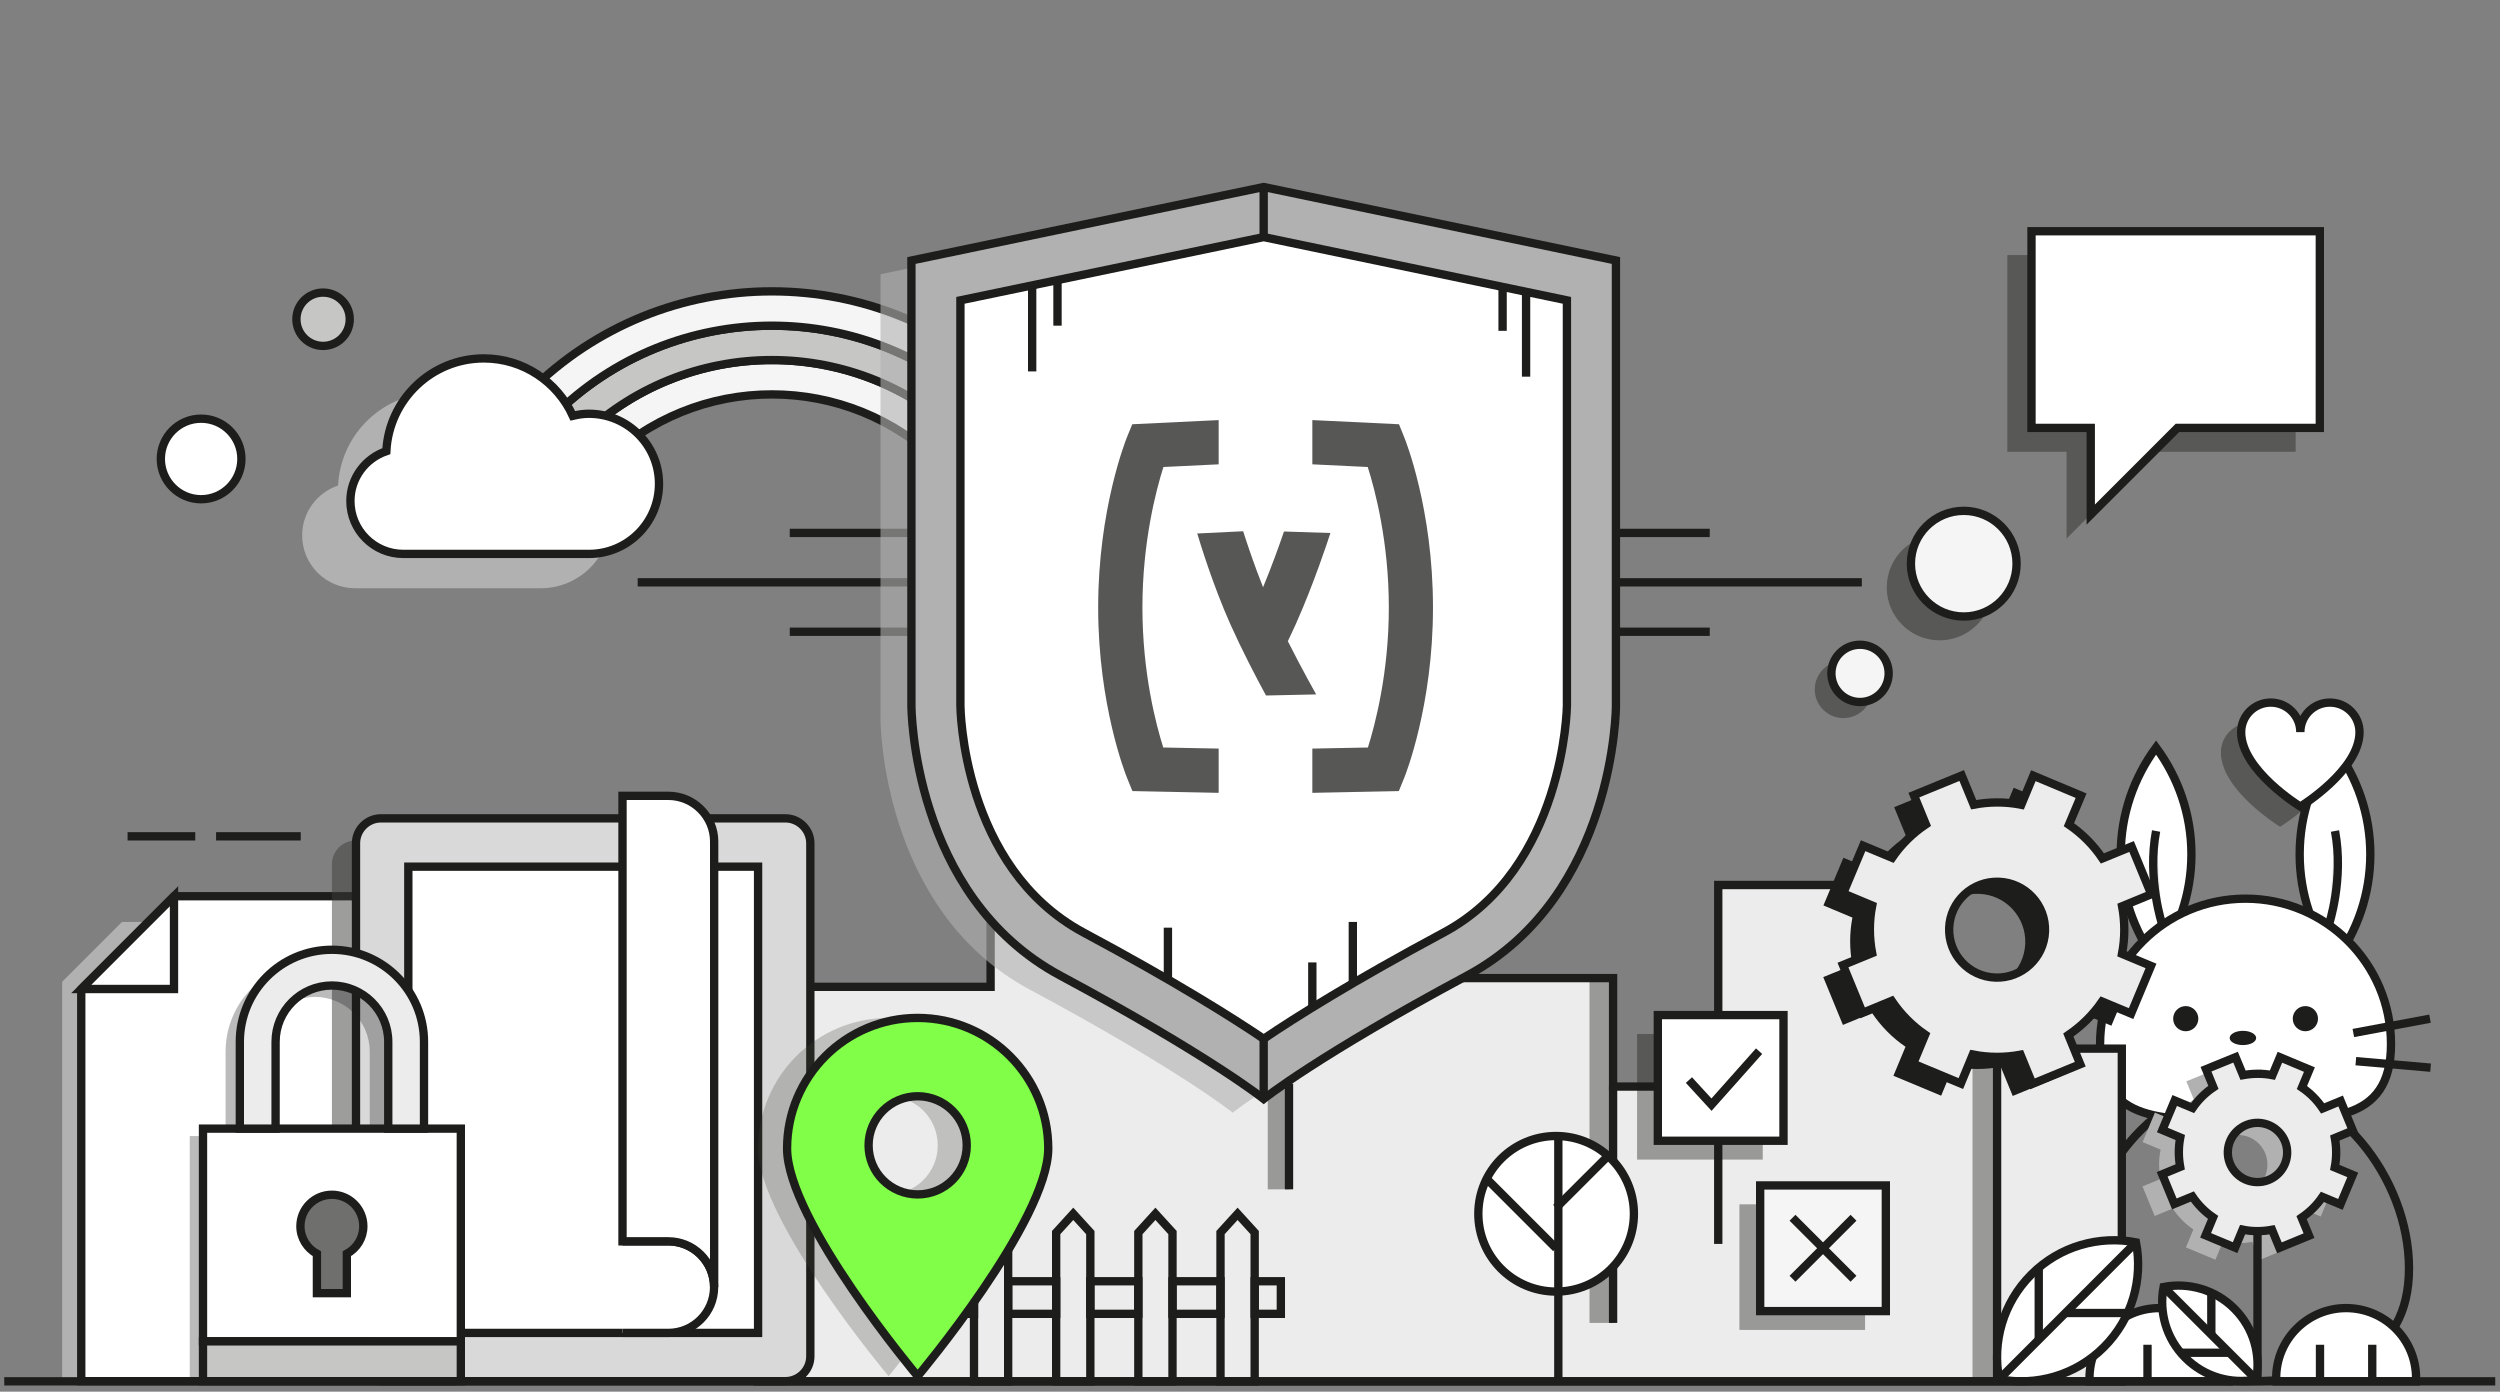 <?xml version="1.0" encoding="utf-8"?>
<!-- Generator: Adobe Illustrator 16.0.0, SVG Export Plug-In . SVG Version: 6.00 Build 0)  -->
<!DOCTYPE svg PUBLIC "-//W3C//DTD SVG 1.1//EN" "http://www.w3.org/Graphics/SVG/1.1/DTD/svg11.dtd">
<svg version="1.1" id="Ebene_1" xmlns="http://www.w3.org/2000/svg" xmlns:xlink="http://www.w3.org/1999/xlink" x="0px" y="0px"
	 width="300px" height="167px" viewBox="0 -21 300 167" style="enable-background:new 0 -21 300 167;" xml:space="preserve">
<rect x="0" y="-21" width="300" height="167" fill="#808080" stroke="none"/>
<style type="text/css">
<![CDATA[
	.st0{fill:#B1B1B1;}
	.st1{fill:#FFFFFF;stroke:#1D1D1B;}
	.st2{fill:#1D1D1B;}
	.st3{fill:#ECECEC;stroke:#1D1D1B;}
	.st4{fill:#D9D9D9;stroke:#1D1D1B;}
	.st5{fill:#B1B1B1;stroke:#1D1D1B;}
	.st6{fill:#575756;}
	.st7{fill:#F5F5F5;stroke:#1D1D1B;}
	.st8{opacity:0.5;fill:#3C3C3B;enable-background:new    ;}
	.st9{opacity:0.6;fill:#B1B1B1;enable-background:new    ;}
	.st10{opacity:0.25;fill:#3C3C3B;enable-background:new    ;}
	.st11{fill:#80FE48;stroke:#1D1D1B;}
	.st12{fill:none;stroke:#1D1D1B;}
	.st13{fill:#C6C6C5;stroke:#1D1D1B;}
	.st14{fill:#6F6F6E;stroke:#1D1D1B;}
	.st15{opacity:0.3;fill:#1D1D1B;enable-background:new    ;}
	.st16{opacity:0.4;fill:#1D1D1B;enable-background:new    ;}
]]>
</style>
<path class="st12" d="M289.08,131.2c0-10.83-8.78-22.21-19.609-22.21c-10.841,0-19.621,11.38-19.621,22.21
	c0,10.84,8.78,13.56,19.621,13.56C280.3,144.76,289.08,142.04,289.08,131.2L289.08,131.2z"/>
<path class="st16" d="M232.75,55.84c3.5,0,6.34-2.84,6.34-6.34s-2.84-6.34-6.34-6.34s-6.34,2.84-6.34,6.34
	S229.25,55.84,232.75,55.84z"/>
<path class="st16" d="M221.21,65.17c1.899,0,3.431-1.54,3.431-3.43c0-1.9-1.531-3.44-3.431-3.44s-3.44,1.54-3.44,3.44
	C217.77,63.63,219.311,65.17,221.21,65.17z"/>
<path class="st16" d="M275.48,9.61H240.88v23.61h7.11v10.4l10.4-10.4h17.09V9.61z"/>
<path class="st1" d="M275.96,81.52c0,4.801,1.58,9.23,4.24,12.812c2.649-3.58,4.239-8.011,4.239-12.812
	c0-4.799-1.59-9.229-4.239-12.818C277.54,72.29,275.96,76.721,275.96,81.52L275.96,81.52z"/>
<path class="st1" d="M254.49,81.52c0,4.801,1.59,9.23,4.24,12.812c2.648-3.58,4.24-8.011,4.24-12.812
	c0-4.799-1.592-9.229-4.24-12.818C256.08,72.29,254.49,76.721,254.49,81.52L254.49,81.52z"/>
<path class="st1" d="M286.92,104.29c0-9.63-7.82-17.45-17.449-17.45c-9.641,0-17.461,7.82-17.461,17.45
	c0,9.64,7.82,9.12,17.461,9.12C279.1,113.41,286.92,113.93,286.92,104.29L286.92,104.29z"/>
<path class="st3" d="M259.48,89.98c0,0-1.84-5.461-0.75-11.26"/>
<path class="st3" d="M279.46,89.98c0,0,1.83-5.461,0.74-11.26"/>
<path class="st16" d="M277.16,65.74c-1.96,0-3.551,1.59-3.551,3.55c0-1.96-1.59-3.55-3.549-3.55c-1.961,0-3.552,1.59-3.552,3.55
	c0,4.58,7.101,8.92,7.101,8.92s7.101-4.34,7.101-8.92C280.71,67.33,279.12,65.74,277.16,65.74L277.16,65.74z"/>
<path class="st1" d="M279.59,63.31c-1.96,0-3.55,1.59-3.55,3.55c0-1.96-1.59-3.55-3.55-3.55c-1.961,0-3.551,1.59-3.551,3.55
	c0,4.58,7.101,8.93,7.101,8.93s7.101-4.35,7.101-8.93C283.141,64.9,281.55,63.31,279.59,63.31L279.59,63.31z"/>
<path class="st3" d="M231.779,104.84v-7.52h-7.469V85.2h-18.121v24.19H193.57V96.37H154.68v8.239h-6.28V85.2h-29.53v12.22H90.91
	v47.34h27.96h0.3h21.08h8.15h6.28h3.69h19.34h15.86h12.619h5.371h7.369h5.381h4.278h3.188h22.842v-39.92H231.779z"/>
<path class="st16" d="M190.74,96.37h2.83v41.38h-2.83V96.37z"/>
<path class="st16" d="M152.13,96.37h2.56v25.351h-2.56V96.37z"/>
<path class="st16" d="M236.7,104.84h2.95v39.801h-2.95V104.84z"/>
<path class="st1" d="M289.93,144.37c0-4.64-3.76-8.399-8.4-8.399c-4.629,0-8.389,3.76-8.389,8.399c0,0.13,0.01,0.26,0.021,0.39
	h16.75C289.92,144.63,289.93,144.5,289.93,144.37L289.93,144.37z"/>
<path class="st1" d="M267.52,144.37c0-4.64-3.75-8.399-8.39-8.399s-8.39,3.76-8.39,8.399c0,0.13,0.01,0.26,0.02,0.39h16.74
	C267.51,144.63,267.52,144.5,267.52,144.37L267.52,144.37z"/>
<path class="st2" d="M276.641,102.75c0.84,0,1.521-0.67,1.521-1.51c0-0.83-0.681-1.51-1.521-1.51c-0.83,0-1.511,0.68-1.511,1.51
	C275.13,102.08,275.811,102.75,276.641,102.75z"/>
<path class="st2" d="M269.15,104.41c0.879,0,1.59-0.381,1.59-0.85c0-0.472-0.711-0.86-1.59-0.86c-0.881,0-1.59,0.39-1.59,0.86
	C267.561,104.029,268.27,104.41,269.15,104.41z"/>
<path class="st2" d="M262.29,102.75c0.83,0,1.51-0.67,1.51-1.51c0-0.83-0.68-1.51-1.51-1.51c-0.84,0-1.511,0.68-1.511,1.51
	C260.779,102.08,261.45,102.75,262.29,102.75z"/>
<path class="st0" d="M14.64,89.63l-7.18,7.181v47.931h38.86V89.63H14.64z"/>
<path class="st7" d="M113.03,34.78c0.15,0.15,0.29,0.3,0.44,0.46l2.91-2.92c-0.15-0.15-0.29-0.31-0.44-0.46
	c-12.87-12.87-33.75-12.87-46.62,0l2.91,2.92C83.5,23.51,101.76,23.51,113.03,34.78L113.03,34.78z"/>
<path class="st13" d="M66.4,28.95l2.92,2.91c12.87-12.87,33.75-12.87,46.62,0c0.15,0.15,0.29,0.31,0.44,0.46l2.92-2.91
	c-0.15-0.15-0.29-0.31-0.44-0.46C104.37,14.46,80.89,14.46,66.4,28.95L66.4,28.95z"/>
<path class="st7" d="M118.86,28.95c0.15,0.15,0.29,0.31,0.44,0.46l2.91-2.91c-0.15-0.16-0.29-0.32-0.44-0.47
	c-16.09-16.09-42.19-16.09-58.28,0l2.91,2.92C80.89,14.46,104.37,14.46,118.86,28.95L118.86,28.95z"/>
<path class="st1" d="M20.88,86.55L9.75,97.68v47.062h44.57V86.55H20.88z"/>
<path class="st1" d="M20.88,86.55L9.75,97.68h11.13V86.55z"/>
<path class="st8" d="M89.34,144.74H42.7c-1.58,0-2.87-1.29-2.87-2.86V82.721c0-1.58,1.29-2.871,2.87-2.871h46.64
	c1.57,0,2.86,1.291,2.86,2.871v59.159C92.21,143.45,90.91,144.74,89.34,144.74L89.34,144.74z"/>
<path class="st4" d="M94.25,144.74H45.71c-1.64,0-2.99-1.34-2.99-2.98v-61.57c0-1.64,1.35-2.988,2.99-2.988h48.54
	c1.64,0,2.99,1.35,2.99,2.988v61.57C97.24,143.4,95.89,144.74,94.25,144.74L94.25,144.74z"/>
<path class="st1" d="M49,83h41.97v55.95H49V83z"/>
<path class="st1" d="M74.7,138.95h5.5c3.03,0,5.49-2.46,5.49-5.5c0-3.03-2.46-5.49-5.49-5.49h-5.5"/>
<path class="st1" d="M80.2,74.5h-5.5v10.99v42.47h5.5c3.03,0,5.5,2.46,5.5,5.49V79.99C85.7,76.96,83.23,74.5,80.2,74.5L80.2,74.5z"
	/>
<path class="st0" d="M40.57,37.26c0.31-6.2,5.42-11.13,11.7-11.13c4.75,0,8.83,2.83,10.68,6.89c0.62-0.15,1.26-0.25,1.93-0.25
	c4.65,0,8.41,3.77,8.41,8.41c0,4.64-3.76,8.41-8.41,8.41H42.61c-3.51,0-6.35-2.84-6.35-6.35C36.26,40.45,38.07,38.11,40.57,37.26
	L40.57,37.26z"/>
<path class="st1" d="M46.36,33.14c0.32-6.2,5.43-11.13,11.7-11.13c4.75,0,8.83,2.83,10.68,6.89c0.62-0.15,1.27-0.25,1.93-0.25
	c4.65,0,8.41,3.77,8.41,8.41s-3.76,8.41-8.41,8.41H48.4c-3.51,0-6.35-2.84-6.35-6.35C42.05,36.33,43.86,33.99,46.36,33.14
	L46.36,33.14z"/>
<path class="st12" d="M94.77,54.81h110.4"/>
<path class="st12" d="M76.52,48.88h146.9"/>
<path class="st12" d="M94.77,42.95h110.4"/>
<path class="st1" d="M25.93,79.359h10.16"/>
<path class="st1" d="M15.31,79.359h8.12"/>
<path class="st9" d="M147.93,3.09l-42.27,8.82v53.41c0,0,0,22.821,17.89,32.42c17.89,9.59,24.38,14.779,24.38,14.779
	s6.49-5.189,24.37-14.779c17.9-9.6,17.9-32.42,17.9-32.42V11.91L147.93,3.09L147.93,3.09z"/>
<path class="st5" d="M151.641,1.44l-42.271,8.82v53.42c0,0,0,22.82,17.9,32.41c17.88,9.59,24.371,14.78,24.371,14.78
	s6.489-5.19,24.379-14.78c17.892-9.59,17.892-32.41,17.892-32.41V10.26L151.641,1.44L151.641,1.44z"/>
<path class="st1" d="M151.641,103.66c-3.75-2.54-10.591-6.85-21.601-12.75c-14.62-7.84-14.79-27.04-14.79-27.23V15.04l36.391-7.59
	l36.389,7.59v48.64c0,0.17-0.299,19.46-14.788,27.23C162.23,96.811,155.391,101.12,151.641,103.66L151.641,103.66z"/>
<path class="st12" d="M151.641,1.44v6.01"/>
<path class="st12" d="M151.641,103.66v7.21"/>
<path class="st2" d="M252.279,94.91c0.371-1.92,0.361-3.85,0-5.71l3.5-1.44l-2.35-5.74l-3.5,1.44c-1.061-1.56-2.41-2.95-4.021-4.05
	l1.46-3.49l-5.729-2.391l-1.451,3.49c-1.92-0.379-3.851-0.359-5.709-0.011l-1.44-3.5l-5.74,2.351l1.44,3.511
	c-1.57,1.05-2.95,2.399-4.051,4.01l-3.479-1.45l-2.399,5.721l3.479,1.459c-0.37,1.91-0.351,3.852,0,5.711l-3.5,1.431l2.36,5.74
	l3.49-1.44c1.06,1.57,2.408,2.961,4.02,4.061l-1.45,3.479l5.729,2.392l1.451-3.49c1.92,0.38,3.84,0.369,5.698,0.02l1.438,3.5
	l5.74-2.359l-1.438-3.5c1.569-1.061,2.96-2.409,4.062-4.021l3.479,1.45l2.39-5.721L252.279,94.91L252.279,94.91z M237.061,97.76
	c-3.17-0.119-5.649-2.789-5.531-5.97c0.121-3.181,2.802-5.649,5.972-5.53c3.181,0.12,5.649,2.79,5.528,5.971
	C242.91,95.4,240.24,97.88,237.061,97.76L237.061,97.76z"/>
<path class="st0" d="M277.811,120.54c0.229-1.19,0.219-2.38,0-3.53l2.17-0.89l-1.461-3.55l-2.16,0.89
	c-0.658-0.97-1.488-1.83-2.488-2.51l0.898-2.15l-3.539-1.479l-0.899,2.15c-1.181-0.229-2.38-0.211-3.53,0l-0.89-2.16l-3.552,1.449
	l0.892,2.17c-0.972,0.65-1.819,1.48-2.51,2.48l-2.15-0.9l-1.479,3.54l2.16,0.9c-0.24,1.19-0.229,2.38-0.011,3.53l-2.159,0.89
	l1.461,3.55l2.16-0.891c0.648,0.971,1.488,1.83,2.479,2.511l-0.891,2.149l3.539,1.479l0.891-2.16
	c1.189,0.24,2.381,0.229,3.529,0.011l0.892,2.17l3.55-1.459l-0.891-2.16c0.971-0.66,1.83-1.49,2.511-2.49l2.159,0.9l1.471-3.541
	L277.811,120.54L277.811,120.54z M268.4,122.3c-1.961-0.079-3.5-1.729-3.42-3.69c0.08-1.959,1.729-3.5,3.688-3.42
	c1.972,0.08,3.5,1.73,3.42,3.69C272.02,120.85,270.359,122.38,268.4,122.3L268.4,122.3z"/>
<path class="st3" d="M254.641,93.46c0.369-1.92,0.359-3.851,0.01-5.71l3.5-1.439l-2.359-5.729l-3.5,1.43
	c-1.05-1.56-2.41-2.948-4.021-4.05l1.461-3.479l-5.729-2.4l-1.45,3.49c-1.92-0.381-3.85-0.36-5.71-0.01l-1.438-3.5l-5.74,2.35
	l1.439,3.51c-1.57,1.051-2.949,2.4-4.051,4.01l-3.479-1.449l-2.4,5.721l3.49,1.46c-0.381,1.91-0.36,3.851-0.01,5.71l-3.5,1.43
	l2.359,5.74L227,99.1c1.061,1.57,2.41,2.961,4.02,4.062l-1.449,3.479l5.729,2.389l1.44-3.488c1.93,0.38,3.85,0.37,5.72,0.021
	l1.431,3.5l5.739-2.36l-1.43-3.5c1.56-1.06,2.95-2.41,4.05-4.021l3.48,1.449l2.39-5.72L254.641,93.46L254.641,93.46z M239.43,96.311
	c-3.18-0.121-5.65-2.791-5.529-5.971c0.119-3.17,2.789-5.65,5.971-5.529c3.17,0.119,5.648,2.789,5.529,5.969
	C245.279,93.96,242.6,96.43,239.43,96.311L239.43,96.311z"/>
<path class="st3" d="M280.17,119.09c0.23-1.189,0.221-2.38,0.01-3.529l2.16-0.891l-1.46-3.55l-2.159,0.89
	c-0.649-0.97-1.49-1.83-2.49-2.51l0.899-2.15l-3.54-1.479l-0.9,2.148c-1.18-0.229-2.379-0.209-3.528,0l-0.892-2.16l-3.549,1.451
	l0.889,2.17c-0.969,0.649-1.818,1.49-2.5,2.479l-2.148-0.899l-1.479,3.539l2.148,0.9c-0.229,1.189-0.22,2.38-0.01,3.529l-2.16,0.891
	l1.46,3.551l2.16-0.891c0.66,0.97,1.489,1.83,2.489,2.51l-0.899,2.15l3.54,1.48l0.898-2.16c1.182,0.238,2.382,0.229,3.531,0.01
	l0.89,2.17l3.551-1.461l-0.892-2.159c0.972-0.66,1.82-1.49,2.5-2.49l2.16,0.899l1.48-3.539L280.17,119.09L280.17,119.09z
	 M270.76,120.85c-1.96-0.07-3.49-1.729-3.42-3.688c0.08-1.96,1.73-3.49,3.689-3.42c1.971,0.079,3.5,1.729,3.431,3.688
	C274.38,119.4,272.73,120.93,270.76,120.85L270.76,120.85z"/>
<path class="st12" d="M239.65,105.82v38.938"/>
<path class="st12" d="M270.9,126.88v17.88"/>
<path class="st1" d="M243.76,131.939c-3.42,3.42-4.71,8.149-3.859,12.569c4.41,0.841,9.149-0.438,12.57-3.858
	c3.409-3.42,4.699-8.16,3.85-12.57C251.91,127.24,247.17,128.52,243.76,131.939L243.76,131.939z"/>
<path class="st1" d="M239.9,144.51l16.42-16.43"/>
<path class="st1" d="M244.65,139.76v-8.84"/>
<path class="st1" d="M247.85,136.561h7.371"/>
<path class="st1" d="M262.24,141.939c2.31,2.311,5.51,3.181,8.5,2.609c0.57-2.988-0.301-6.189-2.61-8.5
	c-2.31-2.318-5.521-3.18-8.5-2.609C259.061,136.42,259.93,139.63,262.24,141.939L262.24,141.939z"/>
<path class="st1" d="M270.74,144.54l-11.11-11.11"/>
<path class="st1" d="M267.52,141.33h-5.979"/>
<path class="st1" d="M265.359,139.17v-4.99"/>
<path class="st15" d="M48.54,115.33V105.2c0-5.931-4.81-10.74-10.74-10.74c-5.93,0-10.73,4.81-10.73,10.74v10.13h-4.3v24.79v4.649
	h30.06v-4.649v-24.79H48.54L48.54,115.33z M31.24,105.2L31.24,105.2c0-3.63,2.94-6.57,6.56-6.57c3.63,0,6.57,2.94,6.57,6.57l0,0
	v10.13H31.24V105.2L31.24,105.2z"/>
<path class="st1" d="M24.36,114.439H55.3v25.521H24.36V114.439z"/>
<path class="st13" d="M24.36,139.96H55.3v4.78H24.36V139.96z"/>
<path class="st3" d="M39.83,92.971c-6.11,0-11.05,4.949-11.05,11.049v10.42h4.29v-10.42l0,0c0-3.729,3.03-6.76,6.76-6.76
	s6.76,3.03,6.76,6.76l0,0v10.42h4.29v-10.42C50.88,97.92,45.93,92.971,39.83,92.971L39.83,92.971z"/>
<path class="st14" d="M43.6,126.15c0-2.09-1.69-3.78-3.77-3.78c-2.09,0-3.78,1.69-3.78,3.78c0,1.43,0.81,2.66,1.98,3.3v4.729h3.59
	v-4.729C42.8,128.811,43.6,127.58,43.6,126.15L43.6,126.15z"/>
<path class="st12" d="M206.189,109.34v18.93"/>
<path class="st12" d="M193.57,109.34v28.41"/>
<path class="st12" d="M154.68,109.04v12.681"/>
<path class="st1" d="M186.73,133.99c5.16,0,9.34-4.18,9.34-9.33c0-5.16-4.18-9.34-9.34-9.34s-9.33,4.18-9.33,9.34
	C177.4,129.811,181.57,133.99,186.73,133.99z"/>
<path class="st12" d="M187,144.439V115v18.67V144.439"/>
<path class="st12" d="M186.73,128.79l-8.4-8.399"/>
<path class="st12" d="M186.73,123.939l6.22-6.209"/>
<path class="st12" d="M120.98,144.76h-4.1v-17.85l2.05-2.25l2.05,2.25V144.76z"/>
<path class="st12" d="M130.84,144.76h-4.1v-17.85l2.05-2.25l2.05,2.25V144.76z"/>
<path class="st12" d="M140.7,144.76h-4.1v-17.85l2.05-2.25l2.05,2.25V144.76z"/>
<path class="st12" d="M150.561,144.76h-4.101v-17.85l2.05-2.25l2.051,2.25V144.76z"/>
<path class="st12" d="M120.98,132.75h5.76v3.91h-5.76V132.75z"/>
<path class="st12" d="M130.84,132.75h5.76v3.91h-5.76V132.75z"/>
<path class="st12" d="M140.7,132.75h5.76v3.91h-5.76V132.75z"/>
<path class="st12" d="M150.561,132.75h3.141v3.91h-3.141V132.75z"/>
<path class="st12" d="M113.74,132.75h3.14v3.91h-3.14V132.75z"/>
<path class="st10" d="M106.63,101.15c-8.65,0-15.66,7.02-15.66,15.67c0,8.66,15.66,27.32,15.66,27.32s15.67-18.66,15.67-27.32
	C122.3,108.17,115.29,101.15,106.63,101.15L106.63,101.15z M106.63,122.33c-3.25,0-5.89-2.63-5.89-5.891
	c0-3.25,2.64-5.891,5.89-5.891c3.26,0,5.9,2.641,5.9,5.891C112.53,119.7,109.89,122.33,106.63,122.33L106.63,122.33z"/>
<path class="st16" d="M196.45,103.08h15.079v15.07H196.45V103.08z"/>
<path class="st16" d="M208.73,123.52h15.08v15.07h-15.08V123.52z"/>
<path class="st1" d="M198.939,100.811h15.08v15.08h-15.08V100.811z"/>
<path class="st7" d="M211.221,121.25H226.3v15.08h-15.079V121.25L211.221,121.25z"/>
<path class="st12" d="M202.67,108.609l2.71,2.951l5.71-6.42"/>
<path class="st12" d="M215.1,132.45l7.32-7.32"/>
<path class="st12" d="M215.1,125.13l7.32,7.32"/>
<path class="st11" d="M110.12,101.15c-8.65,0-15.67,7.02-15.67,15.67c0,8.66,15.67,27.32,15.67,27.32s15.67-18.66,15.67-27.32
	C125.79,108.17,118.78,101.15,110.12,101.15L110.12,101.15z M110.12,122.33c-3.25,0-5.89-2.63-5.89-5.891
	c0-3.25,2.64-5.891,5.89-5.891c3.26,0,5.89,2.641,5.89,5.891C116.01,119.7,113.38,122.33,110.12,122.33L110.12,122.33z"/>
<path class="st7" d="M235.65,52.98c3.5,0,6.34-2.84,6.34-6.34s-2.84-6.34-6.34-6.34s-6.34,2.84-6.34,6.34S232.15,52.98,235.65,52.98
	z"/>
<path class="st7" d="M223.2,63.24c1.899,0,3.44-1.54,3.44-3.44c0-1.89-1.541-3.43-3.44-3.43c-1.9,0-3.431,1.54-3.431,3.43
	C219.77,61.7,221.3,63.24,223.2,63.24z"/>
<path class="st13" d="M38.77,20.51c1.77,0,3.2-1.43,3.2-3.2s-1.43-3.2-3.2-3.2s-3.2,1.43-3.2,3.2S37,20.51,38.77,20.51z"/>
<path class="st1" d="M24.13,38.91c2.67,0,4.84-2.17,4.84-4.84c0-2.67-2.17-4.83-4.84-4.83s-4.83,2.16-4.83,4.83
	C19.3,36.74,21.46,38.91,24.13,38.91z"/>
<path class="st12" d="M0.51,144.76h298.92"/>
<path class="st1" d="M282.4,102.96l9.199-1.72"/>
<path class="st1" d="M282.7,106.34l8.97,0.78"/>
<path class="st1" d="M278.4,144.76v-4.39"/>
<path class="st1" d="M284.67,144.76v-4.39"/>
<path class="st1" d="M257.7,144.76v-4.39"/>
<path class="st1" d="M278.38,6.75h-34.601v23.6h7.111v10.4l10.398-10.4h17.09L278.38,6.75L278.38,6.75z"/>
<path class="st6" d="M137.09,51.9c0-7.86,1.64-14.08,2.52-16.86l6.63-0.32v-5.31l-10.37,0.5l-0.64,1.57
	c-0.14,0.35-3.45,8.65-3.45,20.42c0,11.76,3.31,20.06,3.45,20.41l0.66,1.62l10.35,0.211V68.83l-6.65-0.13
	C138.71,65.91,137.09,59.74,137.09,51.9L137.09,51.9z"/>
<path class="st6" d="M154.54,55.94c0.33-0.7,0.67-1.4,0.989-2.12c2.131-4.78,3.841-9.99,4.121-10.86l-5.57-0.18
	c-0.54,1.58-1.439,4.1-2.51,6.69c-1.041-2.62-1.9-5.17-2.39-6.72l-5.51,0.27c0.34,1.14,1.9,6.24,3.97,10.88
	c1.38,3.08,3.09,6.37,4.28,8.56l6.02-0.13C157.9,62.25,156.26,59.36,154.54,55.94L154.54,55.94z"/>
<path class="st6" d="M168.51,31.48l-0.63-1.57l-10.399-0.5v5.31l6.649,0.32c0.88,2.78,2.53,9,2.53,16.86c0,7.8-1.631,14-2.51,16.8
	l-6.67,0.13v5.311l10.379-0.211l0.66-1.62c0.141-0.35,3.439-8.65,3.439-20.41C171.96,40.13,168.66,31.83,168.51,31.48L168.51,31.48z
	"/>
<path class="st1" d="M123.86,13.24v10.33"/>
<path class="st1" d="M126.9,12.43v5.65"/>
<path class="st1" d="M183.13,13.96V24.2"/>
<path class="st1" d="M180.311,13.39v5.31"/>
<path class="st1" d="M162.34,89.63v7.36"/>
<path class="st1" d="M157.48,94.49v5.42"/>
<path class="st1" d="M140.15,90.32v6.209"/>
</svg>
